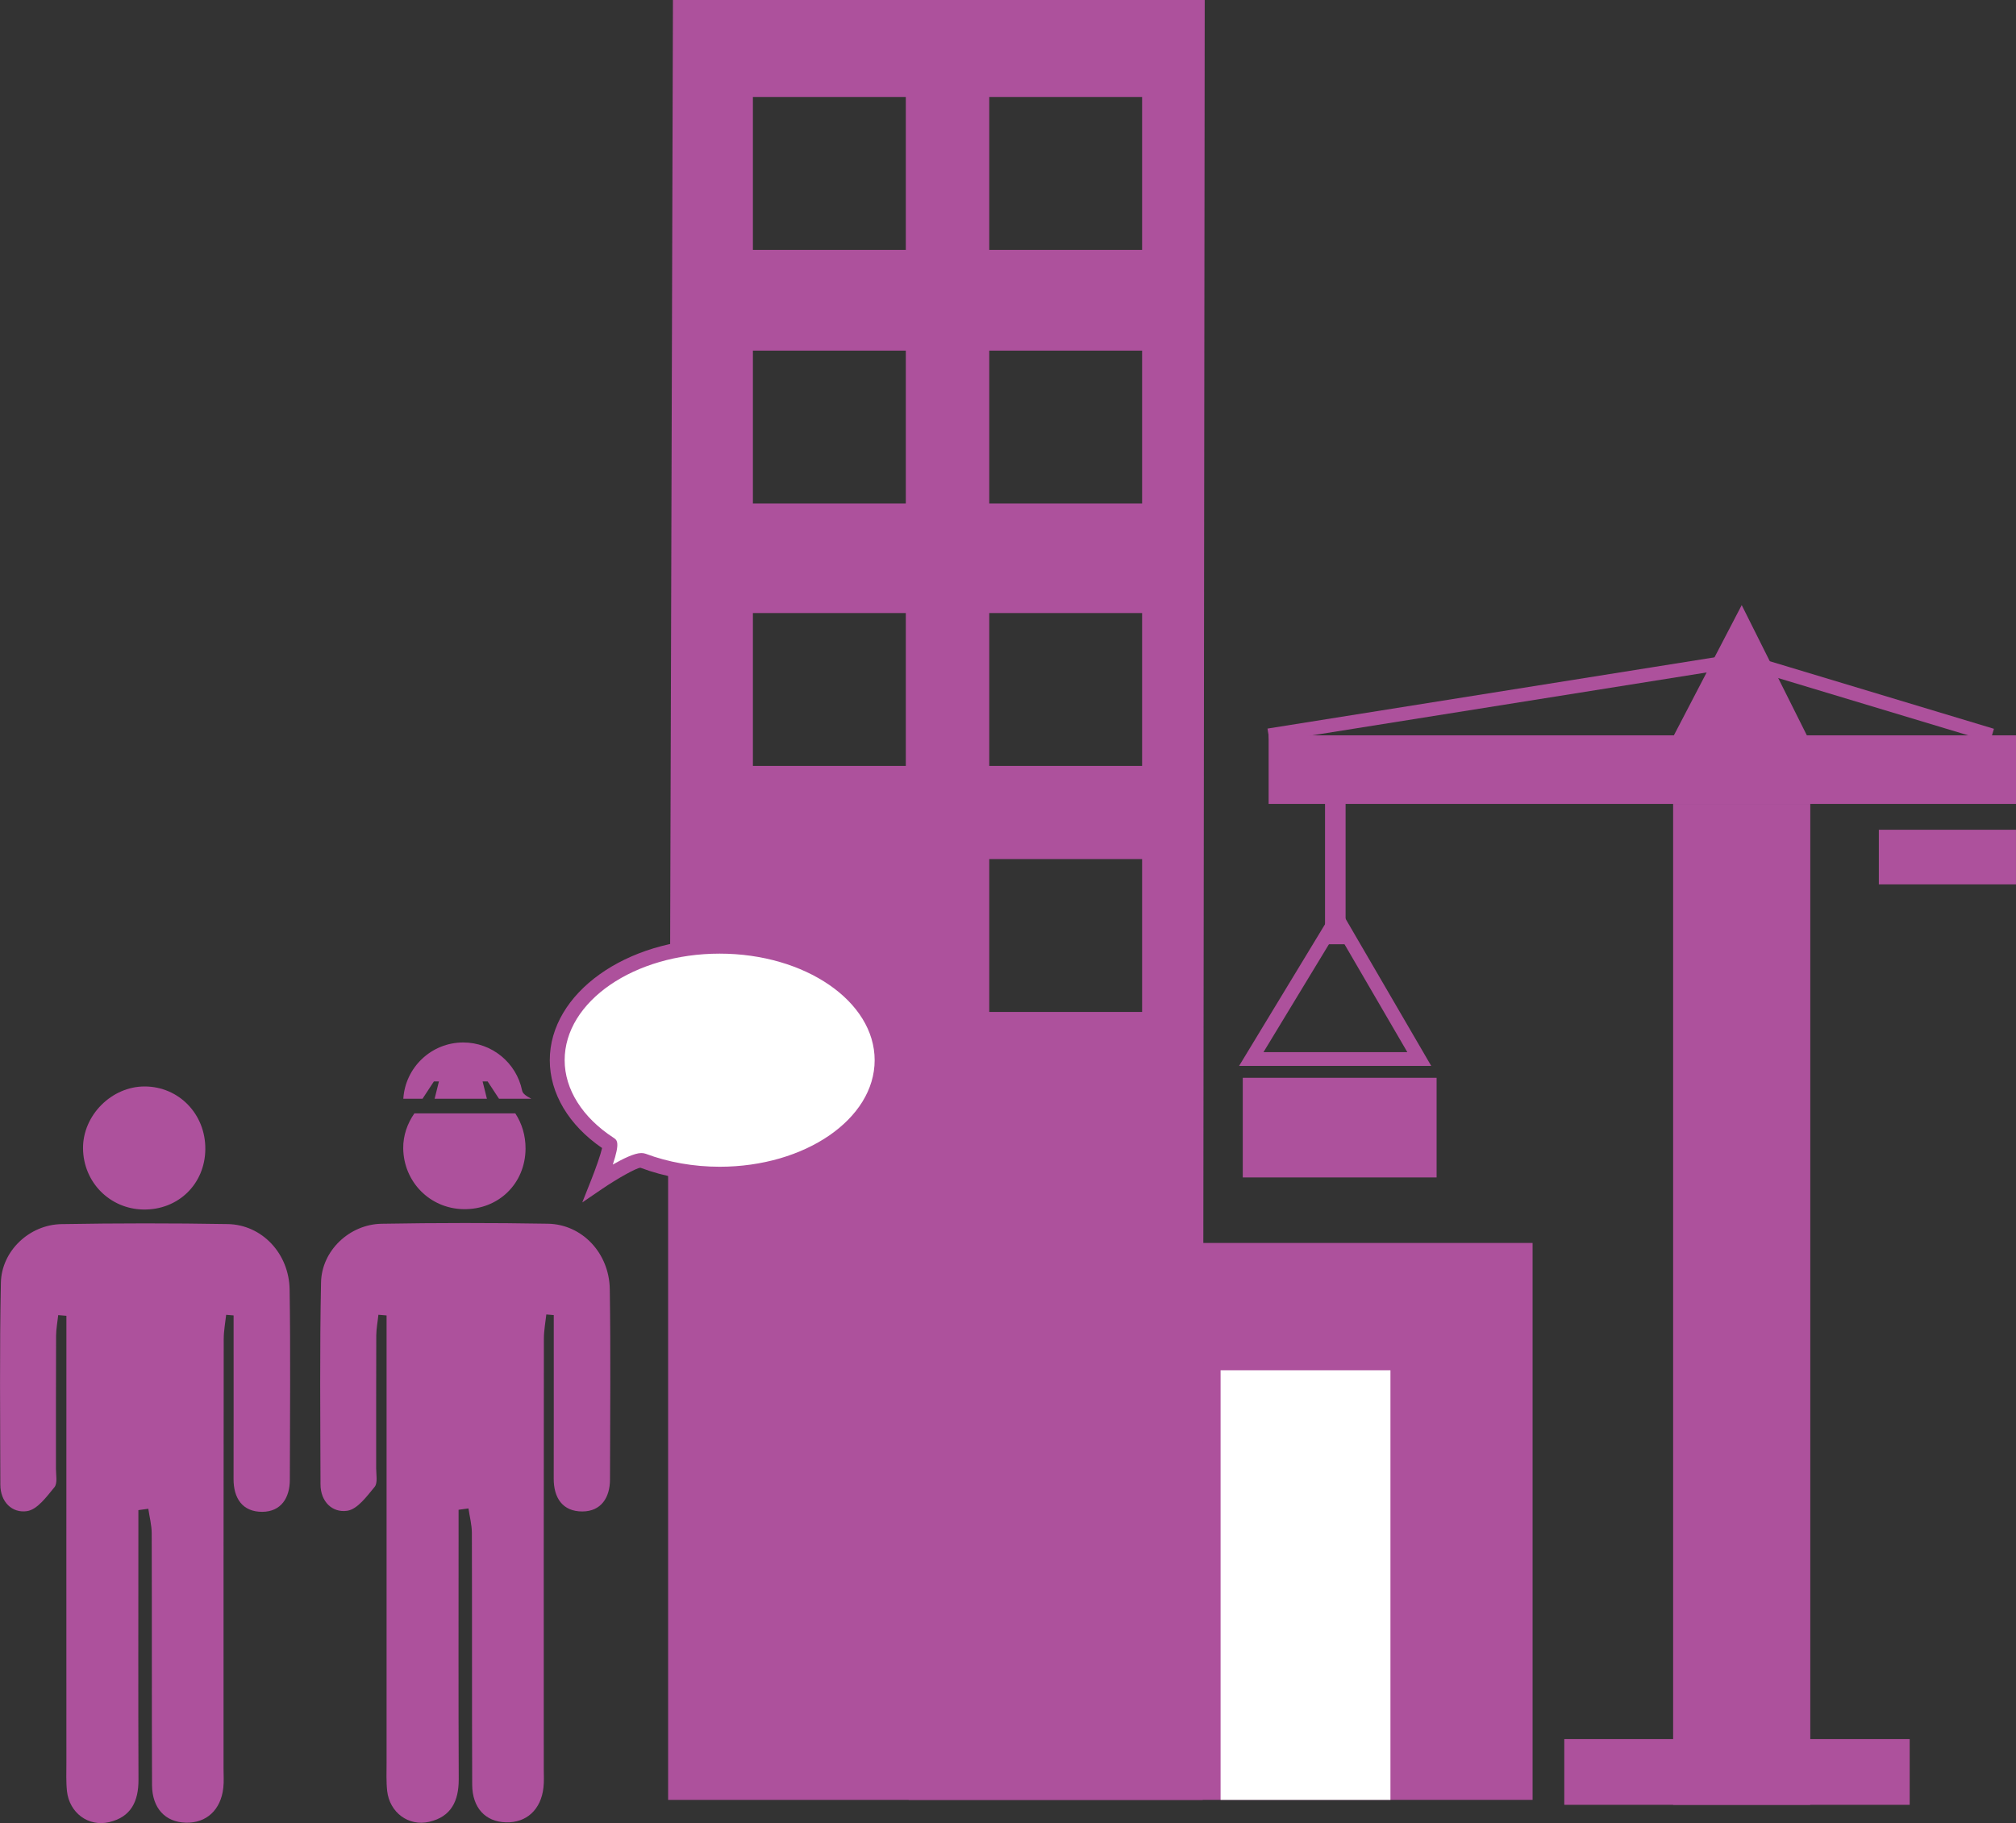 <?xml version="1.0" encoding="UTF-8"?> <!-- Generator: Adobe Illustrator 23.0.1, SVG Export Plug-In . SVG Version: 6.00 Build 0) --> <svg xmlns="http://www.w3.org/2000/svg" xmlns:xlink="http://www.w3.org/1999/xlink" id="Calque_1" x="0px" y="0px" viewBox="0 0 94.829 85.768" style="enable-background:new 0 0 94.829 85.768;" xml:space="preserve"><rect x="0" y="0" width="94.829" height="85.768" fill="#333333" stroke="none"/> <style type="text/css"> .st01{fill:#AD519C;} .st02{fill:#FFFFFF;} </style> <path class="st01" d="M21.571,71.027v1.176c0,3.831-0.01,7.668,0.007,11.502 c0.002,1.017-0.35,1.761-1.384,2.001c-0.979,0.23-1.868-0.439-1.983-1.454 c-0.047-0.442-0.027-0.892-0.027-1.341c-0.003-6.589,0-13.18,0-19.772v-1.254 c-0.127-0.01-0.255-0.022-0.385-0.032c-0.032,0.325-0.097,0.647-0.1,0.969 c-0.01,2.083-0.002,4.169-0.005,6.254c0,0.295,0.08,0.684-0.07,0.872 c-0.37,0.447-0.809,1.054-1.289,1.126c-0.699,0.105-1.259-0.427-1.259-1.244 c-0.007-3.165-0.04-6.332,0.025-9.496c0.03-1.504,1.344-2.737,2.85-2.762 c2.605-0.045,5.215-0.047,7.82-0.002c1.609,0.027,2.89,1.381,2.912,3.087 c0.045,2.98,0.015,5.957,0.01,8.939c0,0.864-0.422,1.506-1.296,1.511 c-0.929,0.005-1.359-0.637-1.351-1.561c0.007-2.163,0-4.321,0.002-6.479V61.869 c-0.117-0.013-0.232-0.02-0.35-0.03c-0.042,0.38-0.115,0.762-0.115,1.146 c-0.01,6.739-0.005,13.48-0.005,20.219c0,0.297,0.02,0.6-0.015,0.892 c-0.113,1.034-0.799,1.666-1.766,1.636c-0.959-0.025-1.579-0.677-1.586-1.768 c-0.015-3.946-0.002-7.895-0.015-11.841c0-0.387-0.105-0.774-0.16-1.159 C21.883,70.983,21.725,71.005,21.571,71.027"></path> <path class="st01" d="M19.492,52.379c-0.332,0.477-0.532,1.047-0.525,1.646 c0.02,1.578,1.254,2.83,2.827,2.86c1.646,0.032,2.912-1.194,2.927-2.837 c0.005-0.624-0.172-1.196-0.482-1.669H19.492z"></path> <path class="st01" d="M6.509,71.044v1.176c0,3.831-0.01,7.668,0.005,11.502 c0.005,1.017-0.347,1.761-1.381,2.001c-0.979,0.23-1.868-0.439-1.983-1.454 c-0.047-0.442-0.027-0.892-0.027-1.341c-0.005-6.589,0-13.18,0-19.772v-1.254 c-0.127-0.01-0.255-0.022-0.385-0.032c-0.035,0.325-0.097,0.647-0.1,0.969 c-0.01,2.083-0.005,4.169-0.007,6.254c0,0.295,0.082,0.684-0.07,0.872 c-0.367,0.447-0.807,1.054-1.289,1.126c-0.697,0.105-1.256-0.427-1.256-1.244 c-0.007-3.167-0.04-6.332,0.025-9.496c0.03-1.504,1.344-2.737,2.85-2.762 c2.605-0.045,5.215-0.047,7.82-0.002c1.606,0.027,2.89,1.381,2.912,3.087 c0.045,2.98,0.015,5.957,0.01,8.939c0,0.864-0.422,1.506-1.296,1.511 c-0.929,0.005-1.359-0.637-1.351-1.561c0.007-2.163,0-4.321,0.002-6.479v-1.199 c-0.117-0.013-0.232-0.02-0.35-0.03c-0.042,0.38-0.115,0.762-0.115,1.146 c-0.01,6.739-0.008,13.477-0.008,20.219c0,0.297,0.023,0.597-0.012,0.892 c-0.113,1.034-0.799,1.666-1.766,1.636c-0.959-0.025-1.579-0.677-1.586-1.768 c-0.015-3.946-0.002-7.895-0.015-11.841c0-0.387-0.105-0.774-0.16-1.159 C6.821,70.999,6.663,71.022,6.509,71.044"></path> <path class="st01" d="M9.658,54.062c-0.013,1.644-1.279,2.872-2.925,2.84 c-1.574-0.032-2.807-1.284-2.827-2.862c-0.022-1.561,1.341-2.935,2.907-2.927 C8.417,51.12,9.673,52.416,9.658,54.062"></path> <path class="st01" d="M24.558,51.301c-0.267-1.309-1.431-2.258-2.767-2.258 c-1.499,0-2.727,1.171-2.82,2.648h0.904l0.534-0.814h0.237l-0.202,0.812 L20.415,51.691h2.518l-0.03-0.002l-0.202-0.812h0.237l0.534,0.814h1.521 C24.776,51.573,24.591,51.468,24.558,51.301"></path> <rect x="42.74" y="58.475" class="st01" width="29.35" height="26.2"></rect> <path class="st01" d="M35.415,28.841h7.193v7.191h-7.193V28.841z M35.415,16.495h7.193 v7.191h-7.193V16.495z M35.415,4.563h7.193v7.193h-7.193V4.563z M46.532,40.415 h7.191v7.193h-7.191V40.415z M46.532,28.841h7.191v7.191h-7.191V28.841z M46.532,16.495h7.191v7.191h-7.191V16.495z M46.532,4.563h7.191v7.193h-7.191 V4.563z M56.668,0h-25.014l-0.145,49.122h-0.082v35.554h25.146L56.668,0z"></path> <rect x="78.701" y="37.819" class="st01" width="6.451" height="47.089"></rect> <rect x="59.674" y="34.595" class="st01" width="35.155" height="3.225"></rect> <polygon class="st01" points="77.896,36.208 81.927,28.467 85.798,36.208 "></polygon> <rect x="88.377" y="39.036" class="st01" width="6.451" height="2.57"></rect> <rect x="62.327" y="36.208" class="st01" width="0.967" height="8.215"></rect> <path class="st01" d="M59.432,49.498h6.766l-3.314-5.692L59.432,49.498z M67.322,50.145 h-9.037l4.611-7.603L67.322,50.145z"></path> <rect x="58.458" y="50.705" class="st01" width="9.117" height="4.688"></rect> <rect x="73.581" y="81.816" class="st01" width="16.247" height="3.092"></rect> <polygon class="st01" points="59.723,34.913 59.621,34.276 81.95,30.717 93.791,34.286 93.607,34.903 81.905,31.376 "></polygon> <path class="st02" d="M41.492,49.878c0,2.962-3.422,5.365-7.64,5.365 c-1.304,0-2.533-0.232-3.607-0.634c-0.387-0.147-2.108,1.027-2.108,1.027 s0.684-1.719,0.527-1.818c-1.509-0.979-2.453-2.383-2.453-3.939 c0-2.962,3.419-5.362,7.64-5.362C38.07,44.516,41.492,46.916,41.492,49.878"></path> <path class="st01" d="M30.164,54.246c0.072,0,0.142,0.01,0.205,0.032 c1.061,0.4,2.265,0.612,3.482,0.612c4.021,0,7.291-2.248,7.291-5.013 s-3.269-5.013-7.291-5.013c-4.019,0-7.291,2.248-7.291,5.013 c0,1.371,0.837,2.697,2.295,3.646c0.17,0.11,0.322,0.207-0.03,1.264 C29.307,54.511,29.847,54.246,30.164,54.246 M27.389,56.569l0.422-1.064 c0.217-0.545,0.447-1.206,0.51-1.496c-1.566-1.072-2.46-2.57-2.46-4.131 c0-3.15,3.584-5.715,7.99-5.715s7.99,2.565,7.99,5.715 s-3.584,5.715-7.99,5.715c-1.299,0-2.588-0.227-3.729-0.657 c-0.192,0.01-1.094,0.517-1.788,0.989L27.389,56.569z"></path> <rect x="57.414" y="64.464" class="st02" width="7.99" height="20.211"></rect> </svg> 